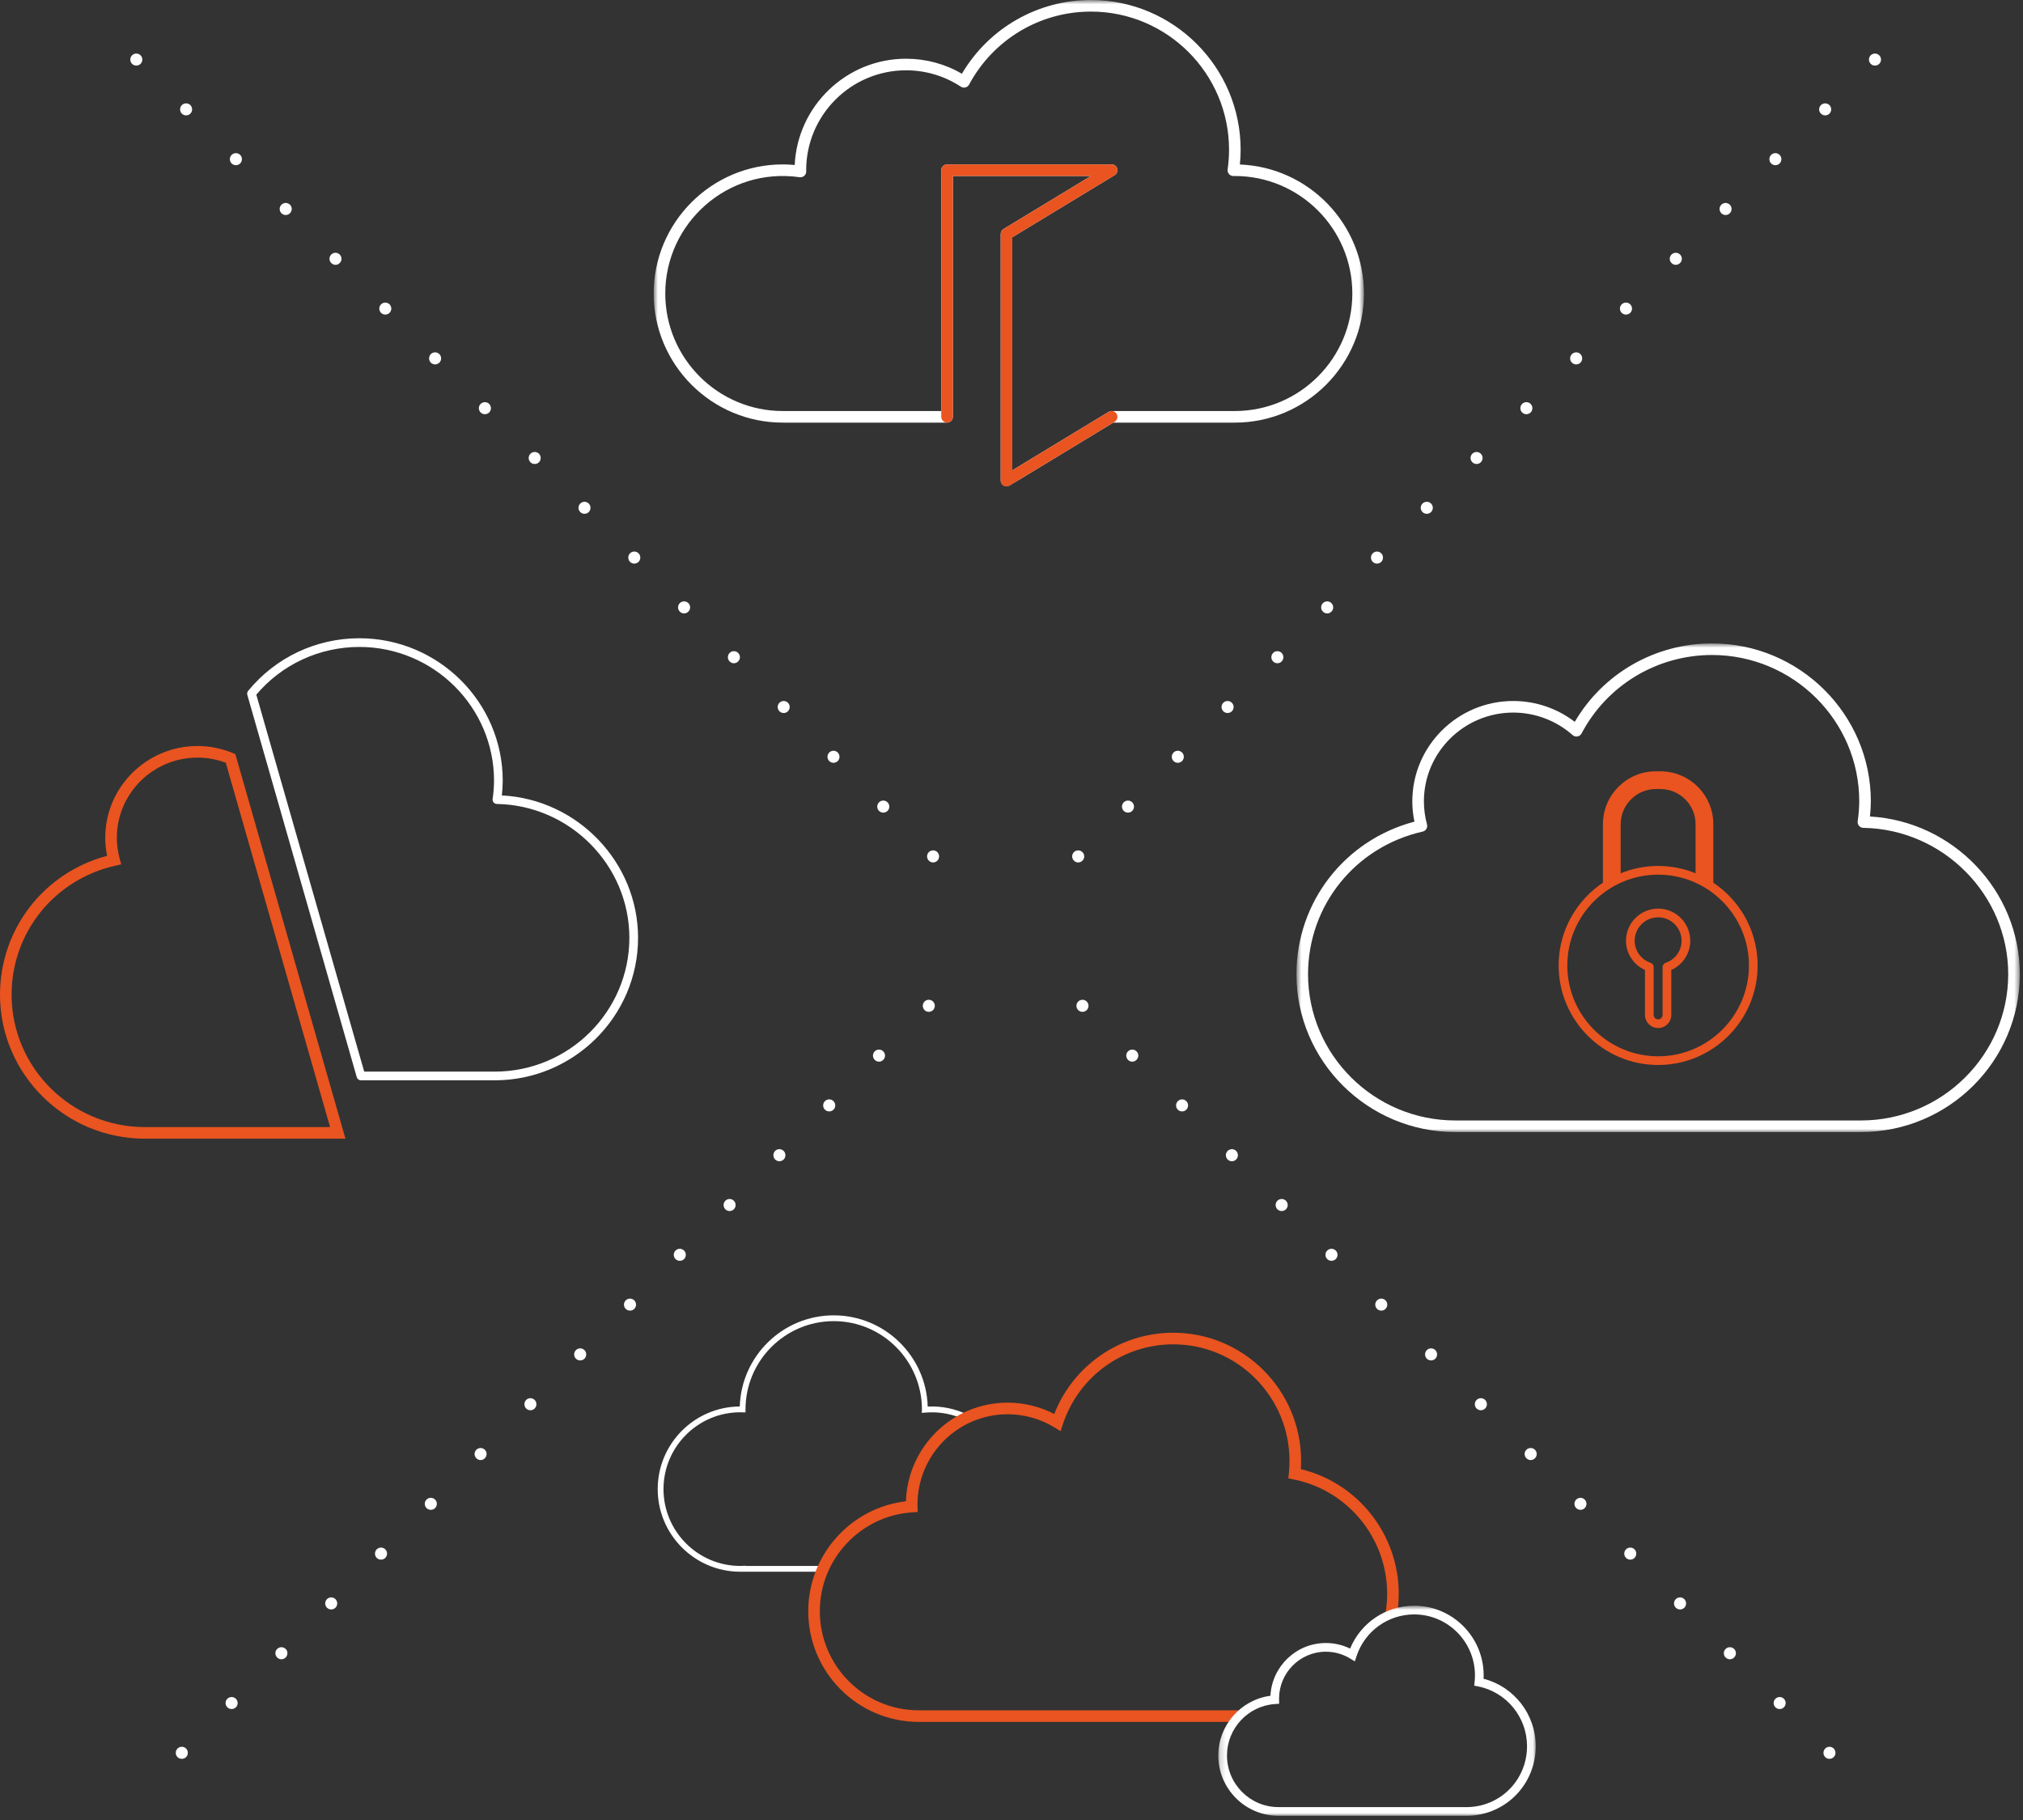<svg xmlns="http://www.w3.org/2000/svg" xmlns:xlink="http://www.w3.org/1999/xlink" width="349" height="314" viewBox="0 0 349 314">
  <rect x="0" y="0" width="349" height="314" fill="#333333" stroke="none"/>
  <defs>
    <polygon id="private-v-public-mulit-cloud_wht-a" points=".174 .762 54.939 .762 54.939 37 .174 37"/>
    <polygon id="private-v-public-mulit-cloud_wht-c" points=".658 .756 125.45 .756 125.45 85.053 .658 85.053"/>
    <polygon id="private-v-public-mulit-cloud_wht-e" points=".77 .766 123.3 .766 123.3 84.672 .77 84.672"/>
  </defs>
  <g fill="none" fill-rule="evenodd" transform="translate(0 -1)">
    <path fill="#FFF" d="M128.613,271.133 L141.652,271.133 C144.446,265.09 150.186,261.035 156.781,260.433 C156.824,254.242 160.259,248.526 165.64,245.565 C163.73,244.798 161.635,244.506 159.591,244.682 L159.022,244.731 L159.05,244.16 C159.052,235.732 152.225,228.904 143.833,228.904 C135.44,228.904 128.613,235.732 128.613,244.124 L128.613,244.639 L128.099,244.644 L127.91,244.633 C127.846,244.629 127.784,244.624 127.719,244.624 C120.411,244.624 114.465,250.571 114.465,257.879 C114.465,265.188 120.411,271.133 127.719,271.133 C127.784,271.133 127.847,271.128 127.911,271.124 L128.613,271.099 L128.613,271.133 Z M142.301,272.133 L127.613,272.133 C119.801,272.075 113.465,265.703 113.465,257.879 C113.465,250.052 119.806,243.677 127.622,243.624 C127.896,234.902 135.063,227.904 143.833,227.904 C152.616,227.904 159.792,234.923 160.046,243.646 C162.439,243.511 164.846,244.015 167.02,245.086 L167.952,245.544 L167.012,245.987 C161.405,248.627 157.781,254.344 157.781,260.55 L157.801,261.362 L157.323,261.394 C150.793,261.822 145.087,265.823 142.431,271.835 L142.301,272.133 Z"/>
    <path fill="#E95420" d="M213.733,298.037 L158.484,298.037 C147.98,298.037 139.435,289.472 139.435,278.944 C139.435,269.233 146.765,261.079 156.29,259.982 C156.59,250.548 164.341,242.966 173.826,242.966 C176.638,242.966 179.397,243.639 181.875,244.922 C185.175,236.489 193.279,230.904 202.403,230.904 C214.566,230.904 224.461,240.821 224.461,253.012 C224.461,253.483 224.445,253.959 224.415,254.434 C234.254,256.801 241.306,265.7 241.306,275.93 C241.306,277.149 241.2,278.4 240.989,279.647 L239.016,279.313 C239.209,278.177 239.306,277.038 239.306,275.93 C239.306,266.35 232.511,258.055 223.15,256.205 L222.254,256.027 L222.35,255.119 C222.423,254.418 222.461,253.709 222.461,253.012 C222.461,241.925 213.462,232.904 202.403,232.904 C193.739,232.904 186.087,238.443 183.364,246.686 L182.969,247.883 L181.894,247.226 C179.469,245.748 176.679,244.966 173.826,244.966 C165.254,244.966 158.281,251.957 158.281,260.551 L158.314,261.83 L157.355,261.893 C148.428,262.478 141.435,269.969 141.435,278.944 C141.435,288.369 149.084,296.037 158.484,296.037 L213.733,296.037 L213.733,298.037 Z"/>
    <g transform="translate(210 277.234)">
      <mask id="private-v-public-mulit-cloud_wht-b" fill="#fff">
        <use xlink:href="#private-v-public-mulit-cloud_wht-a"/>
      </mask>
      <path fill="#FFF" d="M18.733,8.695 C14.281,8.695 10.659,12.327 10.659,16.791 L10.675,17.676 L9.962,17.722 C5.315,18.027 1.674,21.926 1.674,26.6 C1.674,31.507 5.656,35.5 10.55,35.5 L43.279,35.5 C48.967,35.339 53.439,30.723 53.439,24.992 C53.439,19.987 49.889,15.652 44.998,14.684 L44.327,14.552 L44.397,13.872 C44.434,13.509 44.455,13.142 44.455,12.77 C44.455,6.976 39.754,2.262 33.974,2.262 C29.447,2.262 25.449,5.157 24.026,9.465 L23.73,10.361 L22.923,9.87 C21.664,9.101 20.214,8.695 18.733,8.695 L18.733,8.695 Z M10.55,37 C4.829,37 0.174,32.335 0.174,26.6 C0.174,21.374 4.073,16.975 9.171,16.295 C9.429,11.233 13.62,7.195 18.733,7.195 C20.187,7.195 21.616,7.525 22.913,8.156 C24.758,3.699 29.097,0.762 33.974,0.762 C40.581,0.762 45.955,6.149 45.955,12.77 C45.955,12.968 45.95,13.166 45.94,13.361 C51.193,14.709 54.939,19.497 54.939,24.992 C54.939,31.541 49.827,36.815 43.3,37 L10.55,37 Z" mask="url(#private-v-public-mulit-cloud_wht-b)"/>
    </g>
    <g transform="translate(223 111.234)">
      <mask id="private-v-public-mulit-cloud_wht-d" fill="#fff">
        <use xlink:href="#private-v-public-mulit-cloud_wht-c"/>
      </mask>
      <path fill="#FFF" d="M38.066,12.69 C29.564,12.69 22.647,19.561 22.647,28.006 C22.648,29.343 22.828,30.68 23.18,31.979 C23.252,32.242 23.212,32.523 23.072,32.757 C22.932,32.99 22.702,33.157 22.436,33.217 C10.806,35.844 2.672,45.956 2.658,57.804 C2.658,71.727 14.058,83.053 28.072,83.053 L98.035,83.053 C112.048,83.053 123.45,71.727 123.45,57.803 C123.439,44.12 112.227,32.803 98.456,32.577 C98.169,32.572 97.896,32.443 97.711,32.224 C97.524,32.004 97.441,31.715 97.483,31.43 C97.65,30.294 97.739,29.14 97.749,28 C97.749,14.085 86.348,2.756 72.335,2.756 C62.858,2.771 54.241,7.957 49.847,16.288 C49.704,16.559 49.444,16.75 49.142,16.805 C48.839,16.864 48.53,16.773 48.299,16.57 C45.478,14.073 41.843,12.695 38.066,12.69 M98.035,85.053 L28.072,85.053 C12.956,85.053 0.658,72.829 0.658,57.803 C0.673,45.35 8.992,34.678 21.011,31.506 C20.77,30.355 20.648,29.181 20.647,28.008 C20.647,18.459 28.462,10.69 38.067,10.69 C41.92,10.695 45.639,11.964 48.671,14.287 C53.567,5.925 62.524,0.771 72.333,0.756 L72.335,0.756 C87.451,0.756 99.749,12.982 99.749,28.006 C99.742,28.877 99.692,29.75 99.601,30.617 C113.943,31.436 125.439,43.406 125.45,57.803 C125.45,72.829 113.152,85.053 98.035,85.053" mask="url(#private-v-public-mulit-cloud_wht-d)"/>
    </g>
    <path fill="#E95420" d="M286.054,159.242 C283.824,159.242 282.009,161.056 282.009,163.287 C282.009,165.013 283.12,166.546 284.774,167.101 C285.078,167.204 285.284,167.49 285.284,167.812 L285.284,176.073 C285.284,176.498 285.629,176.844 286.054,176.844 C286.479,176.844 286.825,176.498 286.825,176.073 L286.825,167.812 C286.825,167.49 287.031,167.204 287.335,167.101 C288.989,166.546 290.099,165.013 290.099,163.287 C290.099,161.056 288.284,159.242 286.054,159.242 M286.054,178.344 C284.803,178.344 283.784,177.325 283.784,176.073 L283.784,168.323 C281.805,167.435 280.509,165.475 280.509,163.287 C280.509,160.229 282.996,157.742 286.054,157.742 C289.112,157.742 291.599,160.229 291.599,163.287 C291.599,165.475 290.304,167.436 288.325,168.323 L288.325,176.073 C288.325,177.325 287.306,178.344 286.054,178.344 M286.054,151.883 C277.415,151.883 270.388,158.91 270.388,167.549 C270.388,176.187 277.415,183.216 286.054,183.216 C294.693,183.216 301.72,176.187 301.72,167.549 C301.72,158.91 294.693,151.883 286.054,151.883 M286.054,184.716 C276.588,184.716 268.888,177.014 268.888,167.549 C268.888,158.083 276.588,150.383 286.054,150.383 C295.52,150.383 303.22,158.083 303.22,167.549 C303.22,177.014 295.52,184.716 286.054,184.716"/>
    <path fill="#E95420" d="M279.593 152.455L279.593 143.183C279.593 139.837 282.316 137.113 285.662 137.113L286.446 137.113C289.792 137.113 292.515 139.837 292.515 143.183L292.515 152.455C293.602 152.921 294.626 153.503 295.576 154.182L295.576 143.183C295.576 138.148 291.48 134.053 286.446 134.053L285.662 134.053C280.627 134.053 276.531 138.148 276.531 143.183L276.531 154.181C277.483 153.503 278.507 152.921 279.593 152.455M34.073 131.691C26.402 131.691 20.159 137.892 20.159 145.514 20.16 146.72 20.322 147.926 20.64 149.098L20.915 150.106 19.896 150.337C9.373 152.714 2.013 161.863 2 172.584 2 185.179 12.315 195.428 24.995 195.428L56.943 195.428 38.95 132.579C37.384 131.992 35.746 131.694 34.073 131.691L34.073 131.691zM59.595 197.428L24.995 197.428C11.213 197.428 0 186.283 0 172.583.014 161.256 7.56 151.545 18.474 148.628 18.265 147.601 18.16 146.558 18.159 145.515 18.159 136.79 25.299 129.691 34.075 129.691 36.17 129.694 38.216 130.103 40.157 130.906L40.603 131.09 59.595 197.428z"/>
    <path fill="#FFF" d="M62.833 185.861L85.331 185.861C98.148 185.861 108.576 175.501 108.576 162.765 108.567 150.249 98.312 139.897 85.716 139.689 85.5 139.685 85.297 139.59 85.157 139.424 85.018 139.26 84.955 139.044 84.986 138.83 85.14 137.794 85.221 136.737 85.229 135.691 85.229 122.962 74.802 112.601 61.984 112.601 55.092 112.611 48.639 115.606 44.216 120.834L62.833 185.861zM85.331 187.361L62.268 187.361C61.933 187.361 61.639 187.139 61.547 186.817L42.665 120.865C42.597 120.629 42.649 120.375 42.806 120.184 47.518 114.423 54.508 111.112 61.983 111.101 75.629 111.101 86.729 122.134 86.729 135.697 86.723 136.539 86.672 137.382 86.578 138.217 99.603 138.872 110.067 149.714 110.076 162.764 110.076 176.328 98.976 187.361 85.331 187.361L85.331 187.361zM22.781 12.009C22.375 11.605 22.375 10.949 22.781 10.544 23.185 10.139 23.841 10.139 24.257 10.544 24.651 10.949 24.651 11.605 24.257 12.009 24.049 12.217 23.778 12.311 23.518 12.311 23.249 12.311 22.977 12.217 22.781 12.009M31.374 20.604C30.969 20.197 30.969 19.543 31.374 19.128 31.78 18.734 32.434 18.734 32.84 19.128 33.244 19.543 33.244 20.197 32.84 20.604 32.641 20.8 32.372 20.905 32.101 20.905 31.842 20.905 31.572 20.8 31.374 20.604M39.957 29.196C39.552 28.791 39.552 28.127 39.957 27.721 40.373 27.317 41.027 27.317 41.433 27.721 41.839 28.127 41.839 28.791 41.433 29.196 41.225 29.395 40.966 29.498 40.694 29.498 40.434 29.498 40.165 29.395 39.957 29.196M48.551 37.78C48.146 37.374 48.146 36.72 48.551 36.316 48.956 35.909 49.622 35.909 50.026 36.316 50.431 36.72 50.431 37.374 50.026 37.78 49.818 37.988 49.558 38.092 49.289 38.092 49.018 38.092 48.759 37.988 48.551 37.78M57.144 46.373C56.739 45.969 56.739 45.315 57.144 44.908 57.55 44.503 58.205 44.503 58.609 44.908 59.015 45.315 59.015 45.969 58.609 46.373 58.413 46.581 58.141 46.685 57.882 46.685 57.612 46.685 57.352 46.581 57.144 46.373M65.738 54.967C65.334 54.562 65.334 53.907 65.738 53.502 66.143 53.097 66.798 53.097 67.204 53.502 67.608 53.907 67.608 54.562 67.204 54.967 67.006 55.164 66.736 55.268 66.466 55.268 66.206 55.268 65.935 55.164 65.738 54.967M74.321 63.561C73.927 63.156 73.927 62.49 74.321 62.085 74.726 61.681 75.391 61.681 75.797 62.085 76.203 62.49 76.203 63.156 75.797 63.561 75.589 63.759 75.329 63.863 75.059 63.863 74.8 63.863 74.529 63.759 74.321 63.561M82.916 72.155C82.51 71.749 82.51 71.084 82.916 70.679 83.32 70.274 83.985 70.274 84.39 70.679 84.796 71.084 84.796 71.749 84.39 72.155 84.182 72.352 83.923 72.455 83.653 72.455 83.383 72.455 83.123 72.352 82.916 72.155M91.509 80.738C91.103 80.332 91.103 79.678 91.509 79.273 91.914 78.866 92.569 78.866 92.984 79.273 93.379 79.678 93.379 80.332 92.984 80.738 92.776 80.946 92.506 81.039 92.246 81.039 91.976 81.039 91.707 80.946 91.509 80.738M100.102 89.331C99.697 88.926 99.697 88.272 100.102 87.865 100.508 87.461 101.162 87.461 101.567 87.865 101.972 88.272 101.972 88.926 101.567 89.331 101.37 89.539 101.1 89.633 100.829 89.633 100.569 89.633 100.3 89.539 100.102 89.331M108.685 97.925C108.291 97.52 108.291 96.855 108.685 96.449 109.1 96.044 109.757 96.044 110.161 96.449 110.566 96.855 110.566 97.52 110.161 97.925 109.953 98.122 109.693 98.227 109.424 98.227 109.164 98.227 108.893 98.122 108.685 97.925M117.279 106.508C116.874 106.113 116.874 105.447 117.279 105.043 117.684 104.638 118.349 104.638 118.755 105.043 119.16 105.447 119.16 106.113 118.755 106.508 118.548 106.716 118.288 106.82 118.016 106.82 117.747 106.82 117.487 106.716 117.279 106.508M125.873 115.102C125.467 114.697 125.467 114.042 125.873 113.637 126.278 113.232 126.932 113.232 127.339 113.637 127.754 114.042 127.754 114.697 127.339 115.102 127.14 115.31 126.871 115.414 126.611 115.414 126.341 115.414 126.081 115.31 125.873 115.102M134.466 123.696C134.061 123.289 134.061 122.635 134.466 122.231 134.872 121.825 135.526 121.825 135.931 122.231 136.337 122.635 136.337 123.289 135.931 123.696 135.734 123.904 135.464 123.997 135.204 123.997 134.933 123.997 134.664 123.904 134.466 123.696M143.06 132.288C142.654 131.884 142.654 131.219 143.06 130.814 143.465 130.408 144.12 130.408 144.525 130.814 144.93 131.219 144.93 131.884 144.525 132.288 144.317 132.487 144.057 132.59 143.788 132.59 143.528 132.59 143.257 132.487 143.06 132.288M151.643 140.883C151.238 140.477 151.238 139.813 151.643 139.407 152.048 139.001 152.714 139.001 153.119 139.407 153.523 139.813 153.523 140.477 153.119 140.883 152.911 141.079 152.651 141.184 152.381 141.184 152.121 141.184 151.851 141.079 151.643 140.883M160.236 149.466C159.832 149.061 159.832 148.406 160.236 148 160.642 147.596 161.306 147.596 161.713 148 162.107 148.406 162.107 149.061 161.713 149.466 161.505 149.674 161.234 149.778 160.974 149.778 160.704 149.778 160.444 149.674 160.236 149.466M186.008 175.246C185.601 174.841 185.601 174.177 186.008 173.771 186.413 173.365 187.077 173.365 187.483 173.771 187.887 174.177 187.887 174.841 187.483 175.246 187.275 175.445 187.015 175.548 186.745 175.548 186.474 175.548 186.215 175.445 186.008 175.246M194.6 183.83C194.196 183.424 194.196 182.77 194.6 182.364 195.006 181.96 195.672 181.96 196.066 182.364 196.482 182.77 196.482 183.424 196.066 183.83 195.868 184.038 195.598 184.142 195.339 184.142 195.068 184.142 194.808 184.038 194.6 183.83M203.195 192.423C202.789 192.019 202.789 191.363 203.195 190.958 203.599 190.543 204.255 190.543 204.659 190.958 205.065 191.363 205.065 192.019 204.659 192.423 204.463 192.631 204.192 192.725 203.922 192.725 203.662 192.725 203.391 192.631 203.195 192.423M211.788 201.018C211.383 200.612 211.383 199.946 211.788 199.542 212.193 199.136 212.848 199.136 213.254 199.542 213.658 199.946 213.658 200.612 213.254 201.018 213.055 201.214 212.786 201.319 212.515 201.319 212.256 201.319 211.986 201.214 211.788 201.018M220.371 209.611C219.966 209.196 219.966 208.54 220.371 208.135 220.777 207.731 221.441 207.731 221.846 208.135 222.253 208.54 222.253 209.196 221.846 209.611 221.639 209.809 221.38 209.912 221.109 209.912 220.848 209.912 220.579 209.809 220.371 209.611M228.965 218.194C228.559 217.788 228.559 217.134 228.965 216.73 229.37 216.323 230.024 216.323 230.44 216.73 230.845 217.134 230.845 217.788 230.44 218.194 230.232 218.402 229.963 218.495 229.703 218.495 229.433 218.495 229.173 218.402 228.965 218.194M237.558 226.787C237.153 226.383 237.153 225.728 237.558 225.322 237.964 224.917 238.619 224.917 239.023 225.322 239.428 225.728 239.428 226.383 239.023 226.787 238.827 226.995 238.555 227.089 238.296 227.089 238.026 227.089 237.756 226.995 237.558 226.787M246.152 235.381C245.747 234.976 245.747 234.312 246.152 233.905 246.557 233.5 247.212 233.5 247.618 233.905 248.022 234.312 248.022 234.976 247.618 235.381 247.42 235.578 247.15 235.682 246.88 235.682 246.62 235.682 246.349 235.578 246.152 235.381M254.735 243.975C254.331 243.57 254.331 242.905 254.735 242.499 255.151 242.094 255.805 242.094 256.211 242.499 256.616 242.905 256.616 243.57 256.211 243.975 256.003 244.172 255.743 244.277 255.473 244.277 255.214 244.277 254.943 244.172 254.735 243.975M263.329 252.558C262.924 252.154 262.924 251.498 263.329 251.093 263.734 250.688 264.399 250.688 264.805 251.093 265.21 251.498 265.21 252.154 264.805 252.558 264.596 252.766 264.327 252.869 264.067 252.869 263.797 252.869 263.537 252.766 263.329 252.558M271.923 261.153C271.517 260.746 271.517 260.092 271.923 259.687 272.328 259.28 272.982 259.28 273.387 259.687 273.793 260.092 273.793 260.746 273.387 261.153 273.19 261.36 272.92 261.453 272.66 261.453 272.39 261.453 272.121 261.36 271.923 261.153M280.515 269.745C280.111 269.34 280.111 268.675 280.515 268.27 280.922 267.864 281.576 267.864 281.981 268.27 282.386 268.675 282.386 269.34 281.981 269.745 281.784 269.944 281.513 270.047 281.243 270.047 280.983 270.047 280.714 269.944 280.515 269.745M289.099 278.339C288.694 277.934 288.694 277.269 289.099 276.863 289.505 276.458 290.17 276.458 290.575 276.863 290.98 277.269 290.98 277.934 290.575 278.339 290.378 278.536 290.107 278.64 289.838 278.64 289.578 278.64 289.306 278.536 289.099 278.339M297.693 286.922C297.288 286.517 297.288 285.862 297.693 285.457 298.098 285.052 298.763 285.052 299.169 285.457 299.574 285.862 299.574 286.517 299.169 286.922 298.961 287.13 298.701 287.234 298.43 287.234 298.161 287.234 297.901 287.13 297.693 286.922M306.287 295.516C305.881 295.111 305.881 294.456 306.287 294.05 306.692 293.646 307.346 293.646 307.752 294.05 308.157 294.456 308.157 295.111 307.752 295.516 307.554 295.724 307.285 295.817 307.025 295.817 306.754 295.817 306.484 295.724 306.287 295.516M314.88 304.11C314.475 303.703 314.475 303.049 314.88 302.634 315.285 302.229 315.94 302.229 316.345 302.634 316.751 303.049 316.751 303.703 316.345 304.11 316.147 304.307 315.878 304.411 315.608 304.411 315.348 304.411 315.078 304.307 314.88 304.11M322.726 12.009C322.321 11.605 322.321 10.949 322.726 10.544 323.132 10.139 323.796 10.139 324.202 10.544 324.608 10.949 324.608 11.605 324.202 12.009 323.995 12.217 323.723 12.311 323.463 12.311 323.194 12.311 322.934 12.217 322.726 12.009M314.143 20.604C313.727 20.197 313.727 19.543 314.143 19.128 314.538 18.734 315.204 18.734 315.609 19.128 316.013 19.543 316.013 20.197 315.609 20.604 315.401 20.8 315.14 20.905 314.871 20.905 314.611 20.905 314.341 20.8 314.143 20.604M305.55 29.196C305.144 28.791 305.144 28.127 305.55 27.721 305.955 27.317 306.61 27.317 307.014 27.721 307.42 28.127 307.42 28.791 307.014 29.196 306.818 29.395 306.547 29.498 306.277 29.498 306.017 29.498 305.747 29.395 305.55 29.196M296.955 37.78C296.551 37.374 296.551 36.72 296.955 36.316 297.361 35.909 298.016 35.909 298.421 36.316 298.826 36.72 298.826 37.374 298.421 37.78 298.223 37.988 297.954 38.092 297.694 38.092 297.423 38.092 297.154 37.988 296.955 37.78M288.363 46.373C287.956 45.969 287.956 45.315 288.363 44.908 288.768 44.503 289.432 44.503 289.838 44.908 290.243 45.315 290.243 45.969 289.838 46.373 289.63 46.581 289.36 46.685 289.1 46.685 288.83 46.685 288.57 46.581 288.363 46.373M279.768 54.967C279.364 54.562 279.364 53.907 279.768 53.502 280.174 53.097 280.839 53.097 281.244 53.502 281.65 53.907 281.65 54.562 281.244 54.967 281.036 55.164 280.776 55.268 280.506 55.268 280.247 55.268 279.977 55.164 279.768 54.967M271.186 63.561C270.769 63.156 270.769 62.49 271.186 62.085 271.59 61.681 272.245 61.681 272.651 62.085 273.056 62.49 273.056 63.156 272.651 63.561 272.453 63.759 272.183 63.863 271.913 63.863 271.654 63.863 271.382 63.759 271.186 63.561M262.591 72.155C262.187 71.749 262.187 71.084 262.591 70.679 262.997 70.274 263.652 70.274 264.057 70.679 264.462 71.084 264.462 71.749 264.057 72.155 263.86 72.352 263.589 72.455 263.33 72.455 263.059 72.455 262.789 72.352 262.591 72.155M253.998 80.738C253.593 80.332 253.593 79.678 253.998 79.273 254.403 78.866 255.069 78.866 255.463 79.273 255.878 79.678 255.878 80.332 255.463 80.738 255.266 80.946 255.006 81.039 254.736 81.039 254.466 81.039 254.206 80.946 253.998 80.738M245.404 89.331C244.999 88.926 244.999 88.272 245.404 87.865 245.81 87.461 246.475 87.461 246.88 87.865 247.286 88.272 247.286 88.926 246.88 89.331 246.672 89.539 246.413 89.633 246.143 89.633 245.872 89.633 245.612 89.539 245.404 89.331M236.821 97.925C236.416 97.52 236.416 96.855 236.821 96.449 237.227 96.044 237.881 96.044 238.287 96.449 238.691 96.855 238.691 97.52 238.287 97.925 238.089 98.122 237.819 98.227 237.548 98.227 237.288 98.227 237.019 98.122 236.821 97.925M228.228 106.508C227.822 106.113 227.822 105.447 228.228 105.043 228.633 104.638 229.288 104.638 229.694 105.043 230.098 105.447 230.098 106.113 229.694 106.508 229.496 106.716 229.225 106.82 228.965 106.82 228.696 106.82 228.425 106.716 228.228 106.508M219.634 115.102C219.229 114.697 219.229 114.042 219.634 113.637 220.039 113.232 220.705 113.232 221.11 113.637 221.504 114.042 221.504 114.697 221.11 115.102 220.903 115.31 220.631 115.414 220.372 115.414 220.102 115.414 219.842 115.31 219.634 115.102M211.04 123.696C210.635 123.289 210.635 122.635 211.04 122.231 211.455 121.825 212.112 121.825 212.516 122.231 212.921 122.635 212.921 123.289 212.516 123.696 212.308 123.904 212.048 123.997 211.779 123.997 211.519 123.997 211.248 123.904 211.04 123.696M202.457 132.288C202.052 131.884 202.052 131.219 202.457 130.814 202.863 130.408 203.517 130.408 203.922 130.814 204.328 131.219 204.328 131.884 203.922 132.288 203.725 132.487 203.455 132.59 203.184 132.59 202.924 132.59 202.655 132.487 202.457 132.288M193.864 140.883C193.458 140.477 193.458 139.813 193.864 139.407 194.268 139.001 194.924 139.001 195.329 139.407 195.734 139.813 195.734 140.477 195.329 140.883 195.131 141.079 194.861 141.184 194.601 141.184 194.331 141.184 194.061 141.079 193.864 140.883M185.271 149.466C184.865 149.061 184.865 148.406 185.271 148 185.675 147.596 186.33 147.596 186.735 148 187.151 148.406 187.151 149.061 186.735 149.466 186.538 149.674 186.268 149.778 186.008 149.778 185.738 149.778 185.477 149.674 185.271 149.466M159.499 175.246C159.094 174.841 159.094 174.177 159.499 173.771 159.905 173.365 160.56 173.365 160.964 173.771 161.371 174.177 161.371 174.841 160.964 175.246 160.768 175.445 160.497 175.548 160.227 175.548 159.967 175.548 159.697 175.445 159.499 175.246M150.906 183.83C150.501 183.424 150.501 182.77 150.906 182.364 151.311 181.96 151.977 181.96 152.372 182.364 152.787 182.77 152.787 183.424 152.372 183.83 152.173 184.038 151.904 184.142 151.644 184.142 151.373 184.142 151.103 184.038 150.906 183.83M142.312 192.423C141.907 192.019 141.907 191.363 142.312 190.958 142.718 190.543 143.382 190.543 143.789 190.958 144.194 191.363 144.194 192.019 143.789 192.423 143.58 192.631 143.321 192.725 143.049 192.725 142.78 192.725 142.52 192.631 142.312 192.423M133.719 201.018C133.324 200.612 133.324 199.946 133.719 199.542 134.123 199.136 134.789 199.136 135.194 199.542 135.599 199.946 135.599 200.612 135.194 201.018 134.986 201.214 134.726 201.319 134.456 201.319 134.197 201.319 133.927 201.214 133.719 201.018M125.136 209.611C124.73 209.196 124.73 208.54 125.136 208.135 125.54 207.731 126.195 207.731 126.601 208.135 127.006 208.54 127.006 209.196 126.601 209.611 126.403 209.809 126.133 209.912 125.864 209.912 125.604 209.912 125.332 209.809 125.136 209.611M116.541 218.194C116.137 217.788 116.137 217.134 116.541 216.73 116.948 216.323 117.602 216.323 118.017 216.73 118.412 217.134 118.412 217.788 118.017 218.194 117.81 218.402 117.539 218.495 117.28 218.495 117.009 218.495 116.749 218.402 116.541 218.194M107.949 226.787C107.542 226.383 107.542 225.728 107.949 225.322 108.353 224.917 109.018 224.917 109.424 225.322 109.829 225.728 109.829 226.383 109.424 226.787 109.216 226.995 108.956 227.089 108.686 227.089 108.416 227.089 108.157 226.995 107.949 226.787M99.354 235.381C98.95 234.976 98.95 234.312 99.354 233.905 99.77 233.5 100.425 233.5 100.83 233.905 101.236 234.312 101.236 234.976 100.83 235.381 100.622 235.578 100.363 235.682 100.092 235.682 99.832 235.682 99.562 235.578 99.354 235.381M90.771 243.975C90.367 243.57 90.367 242.905 90.771 242.499 91.176 242.094 91.831 242.094 92.237 242.499 92.642 242.905 92.642 243.57 92.237 243.975 92.039 244.172 91.769 244.277 91.499 244.277 91.24 244.277 90.969 244.172 90.771 243.975M82.178 252.558C81.772 252.154 81.772 251.498 82.178 251.093 82.583 250.688 83.238 250.688 83.643 251.093 84.048 251.498 84.048 252.154 83.643 252.558 83.446 252.766 83.176 252.869 82.916 252.869 82.645 252.869 82.385 252.766 82.178 252.558M73.584 261.153C73.179 260.746 73.179 260.092 73.584 259.687 73.989 259.28 74.655 259.28 75.06 259.687 75.465 260.092 75.465 260.746 75.06 261.153 74.852 261.36 74.592 261.453 74.322 261.453 74.052 261.453 73.792 261.36 73.584 261.153M64.991 269.745C64.595 269.34 64.595 268.675 64.991 268.27 65.406 267.864 66.061 267.864 66.466 268.27 66.872 268.675 66.872 269.34 66.466 269.745 66.258 269.944 65.998 270.047 65.729 270.047 65.457 270.047 65.198 269.944 64.991 269.745M56.407 278.339C56.002 277.934 56.002 277.269 56.407 276.863 56.813 276.458 57.467 276.458 57.872 276.863 58.278 277.269 58.278 277.934 57.872 278.339 57.675 278.536 57.405 278.64 57.134 278.64 56.874 278.64 56.605 278.536 56.407 278.339M47.814 286.922C47.409 286.517 47.409 285.862 47.814 285.457 48.219 285.052 48.873 285.052 49.289 285.457 49.684 285.862 49.684 286.517 49.289 286.922 49.081 287.13 48.811 287.234 48.551 287.234 48.282 287.234 48.011 287.13 47.814 286.922M39.22 295.516C38.815 295.111 38.815 294.456 39.22 294.05 39.625 293.646 40.29 293.646 40.695 294.05 41.101 294.456 41.101 295.111 40.695 295.516 40.488 295.724 40.228 295.817 39.957 295.817 39.688 295.817 39.428 295.724 39.22 295.516M30.626 304.11C30.222 303.703 30.222 303.049 30.626 302.634 31.032 302.229 31.697 302.229 32.102 302.634 32.507 303.049 32.507 303.703 32.102 304.11 31.894 304.307 31.634 304.411 31.365 304.411 31.094 304.411 30.834 304.307 30.626 304.11"/>
    <g transform="translate(112 .234)">
      <mask id="private-v-public-mulit-cloud_wht-f" fill="#fff">
        <use xlink:href="#private-v-public-mulit-cloud_wht-e"/>
      </mask>
      <path fill="#FFF" d="M62.639,41.692 L62.639,81.896 L79.256,71.816 C79.412,71.72 79.592,71.671 79.775,71.671 L101.029,71.671 C112.206,71.671 121.3,62.577 121.3,51.399 C121.3,40.221 112.206,31.128 101.029,31.128 L100.785,31.134 C100.472,31.127 100.214,31.013 100.022,30.794 C99.829,30.575 99.743,30.282 99.784,29.993 C99.947,28.854 100.029,27.711 100.029,26.594 C100.029,13.455 89.339,2.765 76.201,2.765 C67.403,2.765 59.351,7.588 55.188,15.353 C55.056,15.6 54.826,15.781 54.553,15.849 C54.282,15.923 53.992,15.871 53.758,15.716 C50.948,13.871 47.682,12.895 44.313,12.895 C34.81,12.895 27.079,20.626 27.079,30.129 C27.079,30.136 27.085,30.327 27.085,30.336 C27.089,30.628 26.965,30.907 26.745,31.099 C26.527,31.293 26.231,31.379 25.944,31.338 C13.516,29.556 2.77,39.27 2.77,51.399 C2.77,62.577 11.864,71.671 23.041,71.671 L50.386,71.671 L50.386,30.128 C50.386,29.575 50.833,29.128 51.386,29.128 L79.775,29.128 C80.223,29.128 80.617,29.426 80.738,29.858 C80.859,30.291 80.677,30.75 80.293,30.982 L62.639,41.692 Z M61.639,84.672 C61.47,84.672 61.301,84.63 61.149,84.544 C60.833,84.367 60.639,84.034 60.639,83.672 L60.639,41.13 C60.639,40.78 60.822,40.456 61.12,40.275 L76.199,31.128 L52.386,31.128 L52.386,72.671 C52.386,73.223 51.939,73.671 51.386,73.671 L23.041,73.671 C10.761,73.671 0.77,63.679 0.77,51.399 C0.77,39.119 10.761,29.128 23.041,29.128 C23.719,29.128 24.409,29.16 25.1,29.225 C25.574,19.038 34.01,10.895 44.313,10.895 C47.715,10.895 51.024,11.787 53.947,13.483 C58.587,5.611 67.019,0.765 76.201,0.765 C90.442,0.765 102.029,12.352 102.029,26.594 C102.029,27.434 101.986,28.289 101.901,29.144 C113.778,29.604 123.3,39.411 123.3,51.399 C123.3,63.679 113.309,73.671 101.029,73.671 L80.054,73.671 L62.158,84.528 C61.998,84.624 61.819,84.672 61.639,84.672 L61.639,84.672 Z" mask="url(#private-v-public-mulit-cloud_wht-f)"/>
    </g>
    <path fill="#E95420" d="M173.639,84.907 C173.47,84.907 173.301,84.864 173.149,84.778 C172.833,84.601 172.639,84.268 172.639,83.907 L172.639,41.364 C172.639,41.014 172.822,40.69 173.12,40.51 L188.199,31.362 L164.386,31.362 L164.386,72.905 C164.386,73.458 163.939,73.905 163.386,73.905 C162.833,73.905 162.386,73.458 162.386,72.905 L162.386,30.362 C162.386,29.809 162.833,29.362 163.386,29.362 L191.775,29.362 C192.223,29.362 192.617,29.661 192.738,30.093 C192.859,30.525 192.677,30.984 192.293,31.218 L174.639,41.927 L174.639,82.131 L191.256,72.051 C191.73,71.764 192.344,71.914 192.629,72.386 C192.916,72.858 192.766,73.473 192.293,73.76 L174.158,84.761 C173.998,84.858 173.819,84.907 173.639,84.907"/>
  </g>
</svg>
